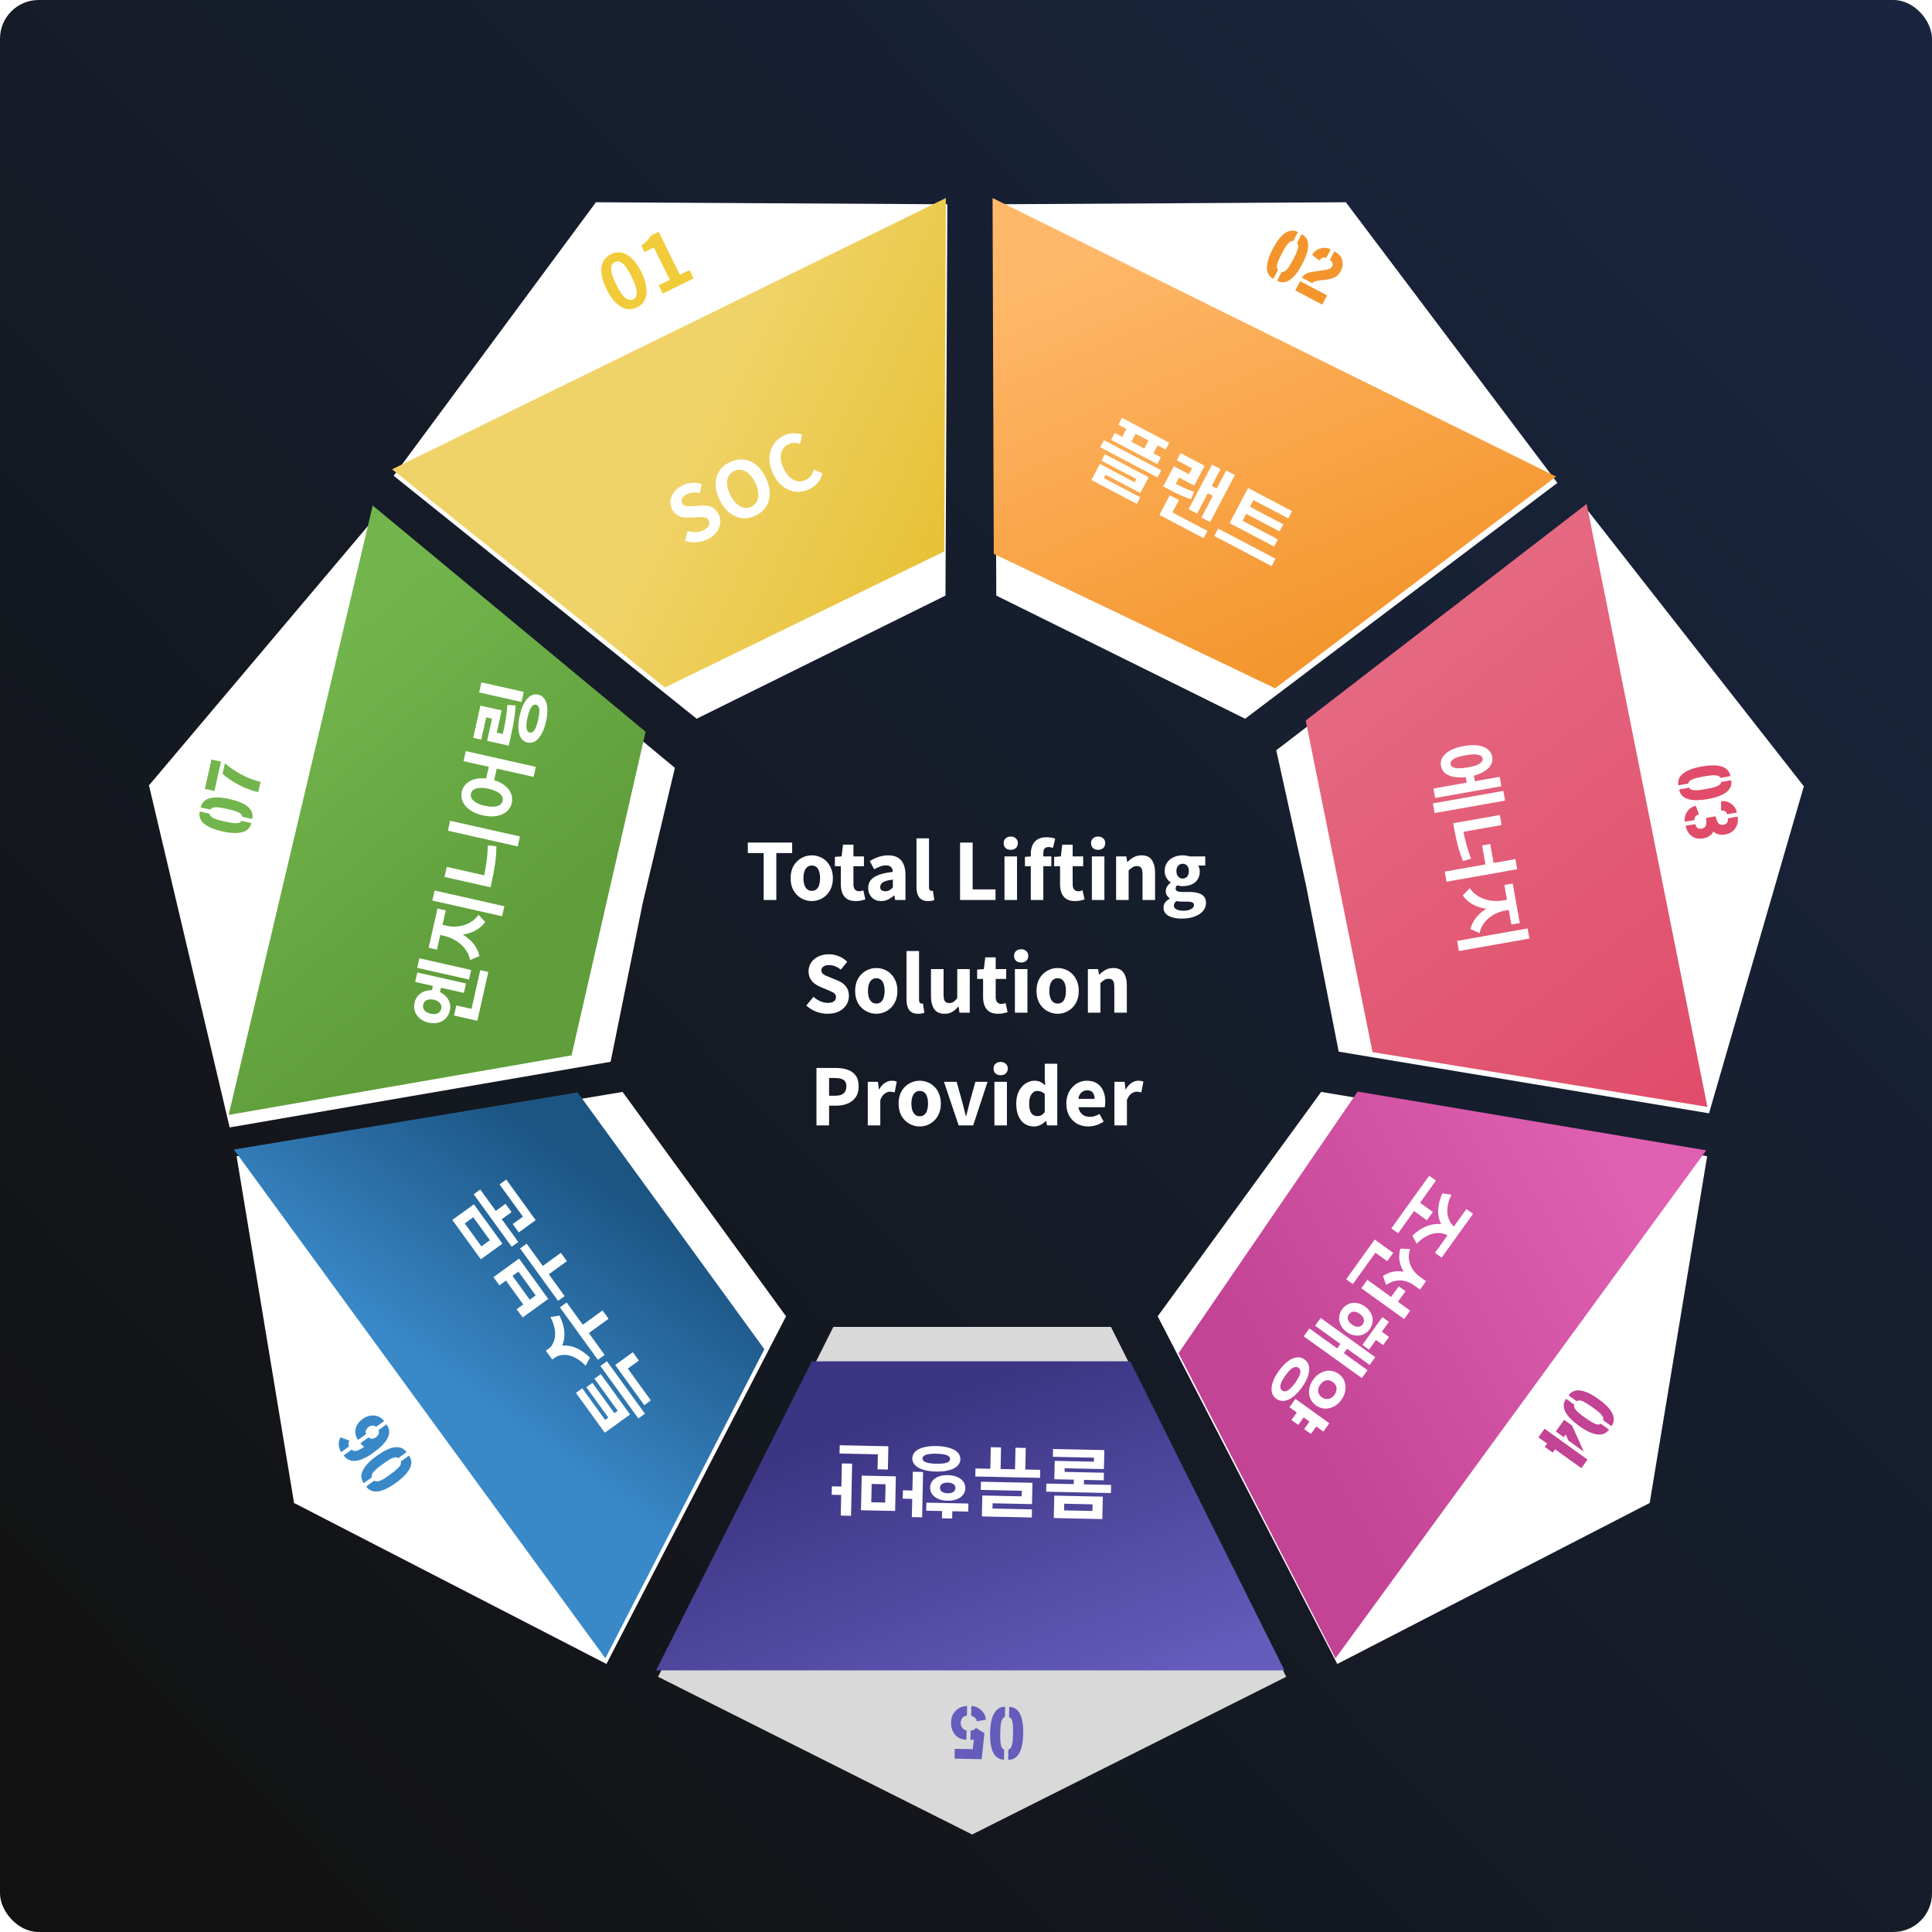 <svg width="1200" height="1200" viewBox="0 0 1200 1200" fill="none" xmlns="http://www.w3.org/2000/svg">
<rect width="1200" height="1200" rx="24" fill="url(#paint0_linear_99_4)"/>
<g filter="url(#filter0_d_99_4)">
<path d="M797.891 1037.48L603.023 1135.33V1135.54L602.814 1135.43L602.607 1135.54V1135.33L407.739 1037.48L516.599 820.175H689.031L797.891 1037.48Z" fill="#D9D9D9"/>
</g>
<g filter="url(#filter1_d_99_4)">
<path d="M243.5 291.5L369.002 121.814L368.907 121.622L369.143 121.624L369.28 121.438L369.372 121.625L587.424 122.883L586.249 365.928L431.709 442.414L243.5 291.5Z" fill="white"/>
</g>
<g filter="url(#filter2_d_99_4)">
<path d="M966.318 295.943L835.072 121.809L835.165 121.622L834.931 121.623L834.792 121.438L834.7 121.625L616.648 122.883L617.823 365.928L772.363 442.414L966.318 295.943Z" fill="white"/>
</g>
<g filter="url(#filter3_d_99_4)">
<path d="M829.607 1029.52L1023.44 929.63L1023.61 929.753L1023.64 929.523L1023.85 929.417L1023.68 929.294L1059.34 714.174L819.596 674.208L718.065 813.579L829.607 1029.52Z" fill="white"/>
</g>
<g filter="url(#filter4_dd_99_4)">
<path d="M398.272 552.604L418.19 468.934L231.5 314L91.686 479.62L91.482 479.572L91.535 479.799L91.386 479.976L91.589 480.024L141.65 692.256L378.258 651.5L398.272 552.604Z" fill="white"/>
</g>
<g filter="url(#filter5_d_99_4)">
<path d="M985.5 313.5L1119.25 484.202L1119.46 484.161L1119.39 484.384L1119.54 484.568L1119.33 484.61L1060.5 687.5L830.499 649.206L810.171 545.78L791.709 462L985.5 313.5Z" fill="white"/>
</g>
<g filter="url(#filter6_d_99_4)">
<path d="M375.679 1029.52L181.848 929.63L181.68 929.753L181.642 929.524L181.435 929.418L181.604 929.295L145.949 714.174L385.688 674.208L487.22 813.579L375.679 1029.52Z" fill="white"/>
</g>
<path d="M587.5 123L243.5 291.5L413 427L586.5 342.5L587.5 123Z" fill="url(#paint1_linear_99_4)"/>
<path d="M829.5 1030L1059.76 714.5L843.258 678L732 840.5L829.5 1030Z" fill="url(#paint2_linear_99_4)"/>
<path d="M616.5 123L966.5 296L792 427.5L617.258 344L616.5 123Z" fill="url(#paint3_linear_99_4)"/>
<path d="M797.814 1037.5L407.5 1037.5L504.258 845.538L702 845.538L797.814 1037.5Z" fill="url(#paint4_linear_99_4)"/>
<path d="M985.5 313L1060.5 687.5L852.5 653.5L811 447.5L985.5 313Z" fill="url(#paint5_linear_99_4)"/>
<path d="M231.5 314L142 692.5L355 655.5L401 454.5L231.5 314Z" fill="url(#paint6_linear_99_4)"/>
<path d="M145.258 714L376 1030L474.758 838L358.758 678.5L145.258 714Z" fill="url(#paint7_linear_99_4)"/>
<path d="M395.722 190.934C393.568 191.993 391.369 192.308 389.125 191.879C386.896 191.406 384.714 190.161 382.581 188.144C380.462 186.084 378.498 183.216 376.69 179.541C374.896 175.894 373.851 172.646 373.555 169.796C373.273 166.903 373.639 164.458 374.654 162.461C375.697 160.45 377.296 158.915 379.449 157.856C381.632 156.782 383.83 156.467 386.046 156.911C388.247 157.326 390.386 158.52 392.463 160.494C394.568 162.454 396.518 165.258 398.312 168.904C400.12 172.58 401.179 175.892 401.489 178.842C401.813 181.75 401.482 184.231 400.496 186.285C399.495 188.311 397.904 189.86 395.722 190.934ZM393.285 185.981C394.233 185.515 394.889 184.746 395.254 183.675C395.618 182.604 395.585 181.123 395.154 179.231C394.708 177.31 393.751 174.857 392.282 171.871C390.827 168.913 389.489 166.701 388.267 165.233C387.032 163.737 385.893 162.835 384.85 162.527C383.793 162.191 382.791 162.257 381.844 162.723C380.954 163.161 380.305 163.908 379.897 164.964C379.504 165.978 379.509 167.437 379.912 169.343C380.3 171.221 381.222 173.638 382.677 176.596C384.146 179.582 385.52 181.83 386.798 183.341C388.062 184.824 389.229 185.747 390.3 186.112C391.4 186.462 392.395 186.419 393.285 185.981ZM411.656 182.346L409.113 177.178L416.005 173.788L406.11 153.674L400.295 156.534L398.346 152.572C399.813 151.494 401.022 150.471 401.972 149.504C402.938 148.494 403.76 147.412 404.441 146.257L409.135 143.948L422.293 170.694L428.28 167.749L430.822 172.918L411.656 182.346Z" fill="#F2CB3A"/>
<path d="M439.454 334.942C437.329 335.987 435.05 336.609 432.615 336.808C430.181 337.007 427.822 336.741 425.537 336.011L427.036 329.817C428.679 330.328 430.38 330.561 432.141 330.515C433.916 330.426 435.493 330.043 436.871 329.365C438.537 328.546 439.637 327.594 440.174 326.51C440.711 325.426 440.703 324.324 440.152 323.204C439.757 322.4 439.231 321.874 438.574 321.626C437.932 321.336 437.16 321.181 436.259 321.161C435.357 321.141 434.341 321.177 433.21 321.27L428.078 321.494C426.803 321.586 425.487 321.52 424.129 321.297C422.786 321.031 421.508 320.5 420.297 319.705C419.114 318.896 418.142 317.716 417.379 316.166C416.517 314.414 416.221 312.616 416.491 310.772C416.76 308.927 417.53 307.193 418.8 305.57C420.056 303.918 421.746 302.57 423.871 301.524C425.766 300.592 427.766 300.054 429.87 299.91C431.975 299.766 433.998 300.037 435.94 300.722L434.659 306.274C433.245 305.936 431.879 305.805 430.562 305.882C429.244 305.96 427.911 306.33 426.562 306.994C425.183 307.672 424.226 308.518 423.69 309.53C423.169 310.5 423.169 311.516 423.692 312.579C424.059 313.325 424.593 313.829 425.292 314.092C425.992 314.354 426.806 314.488 427.737 314.494C428.653 314.471 429.648 314.427 430.721 314.363L435.726 313.987C437.272 313.869 438.71 313.964 440.039 314.273C441.396 314.568 442.602 315.134 443.655 315.971C444.738 316.793 445.66 317.98 446.423 319.531C447.271 321.253 447.581 323.08 447.354 325.011C447.155 326.927 446.399 328.761 445.085 330.513C443.801 332.251 441.923 333.727 439.454 334.942ZM469.475 320.173C466.661 321.557 463.853 322.119 461.049 321.857C458.261 321.553 455.649 320.448 453.214 318.544C450.779 316.639 448.707 313.949 446.998 310.475C445.303 307.029 444.458 303.789 444.463 300.756C444.469 297.722 445.216 295.036 446.705 292.699C448.223 290.347 450.389 288.479 453.203 287.095C456.045 285.696 458.854 285.135 461.629 285.411C464.389 285.657 466.973 286.705 469.379 288.552C471.772 290.371 473.815 293.003 475.511 296.448C477.22 299.923 478.086 303.206 478.109 306.297C478.132 309.388 477.413 312.131 475.952 314.526C474.477 316.892 472.318 318.775 469.475 320.173ZM466.763 314.66C468.342 313.883 469.48 312.753 470.177 311.269C470.902 309.771 471.171 308.034 470.983 306.058C470.782 304.053 470.123 301.916 469.007 299.648C467.891 297.379 466.622 295.597 465.199 294.299C463.762 292.973 462.243 292.169 460.642 291.887C459.056 291.562 457.473 291.788 455.894 292.565C454.314 293.342 453.155 294.465 452.416 295.934C451.691 297.36 451.415 299.047 451.589 300.995C451.777 302.899 452.429 304.986 453.545 307.254C454.66 309.523 455.937 311.356 457.373 312.753C458.824 314.108 460.35 314.962 461.95 315.316C463.58 315.655 465.184 315.437 466.763 314.66ZM502.921 303.72C500.911 304.709 498.861 305.289 496.77 305.462C494.665 305.606 492.592 305.306 490.55 304.563C488.537 303.806 486.642 302.598 484.864 300.941C483.114 299.27 481.59 297.113 480.29 294.472C478.991 291.83 478.227 289.299 478 286.879C477.758 284.43 477.959 282.156 478.602 280.056C479.274 277.943 480.316 276.075 481.729 274.452C483.171 272.816 484.897 271.503 486.907 270.515C488.945 269.512 490.959 269.038 492.948 269.094C494.952 269.107 496.724 269.412 498.266 270.008L496.941 275.689C495.742 275.28 494.534 275.072 493.317 275.064C492.13 275.042 490.933 275.328 489.727 275.921C488.119 276.712 486.888 277.87 486.034 279.396C485.194 280.879 484.818 282.615 484.905 284.605C484.992 286.595 485.601 288.738 486.731 291.036C487.875 293.361 489.187 295.195 490.667 296.535C492.161 297.833 493.744 298.623 495.417 298.906C497.118 299.174 498.802 298.899 500.467 298.08C501.845 297.402 502.924 296.514 503.704 295.417C504.499 294.278 505.086 293.043 505.467 291.715L510.819 294.004C510.261 296.204 509.333 298.123 508.034 299.76C506.721 301.369 505.017 302.689 502.921 303.72Z" fill="white"/>
<path d="M790.92 173.208C786.966 171.127 785.925 167.065 787.798 161.024C788.427 159.024 789.36 156.849 790.597 154.498C795.254 145.649 800.04 142.023 804.955 143.621C805.371 143.77 805.787 143.953 806.202 144.171L803.276 149.73C801.691 149.319 799.862 150.917 797.788 154.522C797.426 155.143 796.975 155.966 796.437 156.989L795.956 157.902C793.948 161.718 792.985 164.354 793.066 165.809C793.105 166.607 793.365 167.22 793.846 167.65L790.92 173.208ZM793.202 174.409L796.127 168.85C797.712 169.261 799.542 167.663 801.615 164.058C801.978 163.437 802.428 162.614 802.967 161.591L803.447 160.678C805.455 156.862 806.419 154.226 806.337 152.771C806.298 151.973 806.038 151.36 805.558 150.93L808.483 145.372C812.438 147.453 813.479 151.515 811.606 157.556C810.977 159.556 810.044 161.731 808.807 164.082C804.15 172.931 799.364 176.557 794.448 174.959C794.032 174.81 793.617 174.627 793.202 174.409ZM815.029 158.298C816.12 156.224 817.931 154.864 820.46 154.218C822.652 153.676 824.675 153.893 826.528 154.868L823.69 160.261C822.915 159.853 822.07 159.85 821.153 160.25C820.474 160.599 819.939 161.147 819.546 161.894L815.029 158.298ZM804.526 180.369L807.539 174.644L824.297 183.464L821.285 189.188L804.526 180.369ZM808.674 172.487C809.649 170.634 811.862 169.415 815.313 168.83C815.818 168.743 816.582 168.633 817.605 168.5C818.544 168.394 819.21 168.303 819.603 168.227C819.996 168.152 820.592 168.059 821.391 167.95C823.9 167.611 825.551 167.191 826.344 166.69C826.784 166.392 827.098 166.063 827.288 165.703C828.044 164.265 827.846 163.031 826.694 162.001C826.461 161.772 826.22 161.592 825.971 161.461L828.809 156.069C832.321 157.917 834.034 160.567 833.948 164.018C833.889 165.54 833.473 167.034 832.702 168.5C831.567 170.657 829.866 172.11 827.6 172.86C826.488 173.228 825.112 173.528 823.472 173.759C822.855 173.858 821.958 173.952 820.782 174.039C818.386 174.297 816.842 174.614 816.149 174.991C815.724 175.262 815.417 175.577 815.228 175.936L808.674 172.487Z" fill="#F3952C"/>
<path d="M696.906 259.549L726.257 274.996L724.022 279.243L694.67 263.796L696.906 259.549ZM692.352 268.923L721.066 284.034L718.831 288.282L690.117 273.17L692.352 268.923ZM701.046 263.843L706.695 266.816L701.286 277.096L695.636 274.122L701.046 263.843ZM714.724 271.041L720.373 274.014L714.963 284.294L709.314 281.321L714.724 271.041ZM685.668 273.378L721.263 292.111L718.938 296.529L683.343 277.796L685.668 273.378ZM686.281 282.108L713.466 296.415L708.302 306.227L686.766 294.894L684.844 298.547L679.237 295.596L683.149 288.162L704.727 299.518L705.778 297.522L684.157 286.144L686.281 282.108ZM680.064 294.024L708.268 308.868L706.1 312.988L677.895 298.144L680.064 294.024ZM761.601 292.24L766.996 295.079L751.638 324.261L746.243 321.422L761.601 292.24ZM751.007 300.93L757.251 304.217L754.837 308.804L748.593 305.518L751.007 300.93ZM752.853 288.559L758.12 291.331L743.545 319.025L738.278 316.253L752.853 288.559ZM722.517 315.281L749.999 329.745L747.608 334.29L720.125 319.826L722.517 315.281ZM726.541 307.636L732.233 310.631L727.315 319.976L721.623 316.981L726.541 307.636ZM724.837 297.681L727.556 299.111C729.425 300.095 731.117 300.968 732.633 301.729C734.177 302.506 735.666 303.181 737.099 303.754C738.561 304.343 740.082 304.89 741.66 305.395L739.76 310.036C738.153 309.516 736.605 308.954 735.114 308.351C733.624 307.747 732.071 307.056 730.455 306.279C728.883 305.487 727.134 304.585 725.208 303.571L722.49 302.141L724.837 297.681ZM733.269 281.452L748.221 289.321L741.761 301.597L732.331 296.634L728.955 303.048L723.518 300.187L729.084 289.61L738.472 294.55L740.417 290.855L730.944 285.87L733.269 281.452ZM766.056 320.458L793.709 335.011L791.361 339.471L763.709 324.918L766.056 320.458ZM756.618 328.292L792.256 347.047L789.842 351.635L754.204 332.88L756.618 328.292ZM775.199 303.085L802.554 317.482L800.185 321.984L778.564 310.606L771.142 324.708L765.408 321.69L775.199 303.085ZM774.632 313.852L797.102 325.677L794.799 330.053L772.329 318.227L774.632 313.852Z" fill="white"/>
<path d="M1042.49 487.784C1041.71 483.383 1044.29 480.072 1050.21 477.85C1052.17 477.121 1054.46 476.526 1057.08 476.063C1066.93 474.321 1072.72 475.882 1074.47 480.745C1074.61 481.165 1074.72 481.606 1074.8 482.067L1068.62 483.161C1067.97 481.657 1065.59 481.19 1061.47 481.761C1060.75 481.855 1059.83 482.003 1058.69 482.205L1057.67 482.384C1053.43 483.135 1050.75 483.989 1049.65 484.946C1049.05 485.465 1048.72 486.047 1048.68 486.689L1042.49 487.784ZM1042.94 490.322L1049.13 489.228C1049.77 490.732 1052.16 491.199 1056.28 490.629C1056.99 490.534 1057.92 490.386 1059.05 490.185L1060.07 490.005C1064.32 489.254 1066.99 488.4 1068.09 487.444C1068.7 486.924 1069.02 486.343 1069.07 485.7L1075.25 484.606C1076.03 489.006 1073.46 492.317 1067.54 494.539C1065.57 495.268 1063.28 495.864 1060.66 496.326C1050.82 498.069 1045.02 496.508 1043.27 491.644C1043.13 491.225 1043.02 490.784 1042.94 490.322ZM1046.94 512.94L1052.94 511.878C1053.46 513.723 1054.44 514.692 1055.88 514.785C1056.17 514.798 1056.47 514.777 1056.78 514.722C1058.62 514.396 1059.64 513.327 1059.83 511.517C1059.95 510.575 1059.89 509.428 1059.65 508.074L1065.65 507.012C1066.27 510.52 1067.57 512.305 1069.55 512.368C1069.9 512.37 1070.26 512.338 1070.63 512.272C1072.32 511.973 1073.2 510.865 1073.27 508.948C1073.26 508.696 1073.25 508.475 1073.25 508.285L1079.25 507.223C1079.71 509.808 1079.28 512.153 1077.97 514.257C1076.61 516.433 1074.53 517.769 1071.73 518.265C1068.72 518.798 1066.31 518.273 1064.5 516.688C1064.39 516.581 1064.29 516.487 1064.22 516.405C1063.38 518.299 1061.72 519.623 1059.25 520.377C1058.77 520.526 1058.29 520.644 1057.79 520.731C1054.01 521.401 1051.04 520.292 1048.87 517.406C1047.87 516.029 1047.23 514.54 1046.94 512.94ZM1053.26 500.492L1055.31 505.89C1053.68 506.178 1052.74 507.058 1052.49 508.53C1052.46 508.854 1052.46 509.124 1052.49 509.339L1046.49 510.401C1046.06 507.939 1046.68 505.654 1048.37 503.547C1049.76 501.843 1051.38 500.824 1053.26 500.492ZM1069.05 497.7C1071.36 497.291 1073.54 497.889 1075.6 499.492C1077.37 500.892 1078.44 502.623 1078.8 504.685L1072.8 505.746C1072.42 504.481 1071.62 503.718 1070.4 503.458C1069.94 503.381 1069.47 503.385 1068.97 503.472L1069.05 497.7Z" fill="#E04C69"/>
<path d="M915.156 480.026L916.427 487.211L911.369 488.105L910.098 480.921L915.156 480.026ZM933.765 491.26L934.827 497.263L891.059 505.006L889.997 499.003L933.765 491.26ZM931.484 482.499L932.521 488.36L891.4 495.635L890.363 489.775L931.484 482.499ZM926.846 470.061C927.186 471.983 926.836 473.768 925.795 475.414C924.791 477.087 923.158 478.513 920.897 479.693C918.673 480.899 915.907 481.794 912.598 482.38C909.321 482.959 906.416 483.067 903.881 482.703C901.353 482.371 899.314 481.594 897.766 480.373C896.255 479.178 895.326 477.604 894.981 475.65C894.646 473.759 894.981 471.978 895.985 470.305C897.026 468.659 898.674 467.23 900.93 466.018C903.191 464.838 905.96 463.959 909.237 463.379C912.545 462.793 915.448 462.67 917.945 463.008C920.48 463.372 922.502 464.152 924.014 465.347C925.562 466.567 926.506 468.139 926.846 470.061ZM920.891 471.115C920.751 470.327 920.269 469.714 919.444 469.275C918.619 468.836 917.438 468.59 915.901 468.537C914.402 468.509 912.517 468.697 910.249 469.098C908.043 469.488 906.225 469.956 904.794 470.502C903.369 471.079 902.328 471.718 901.672 472.419C901.048 473.114 900.805 473.856 900.944 474.644C901.084 475.431 901.566 476.045 902.391 476.484C903.253 476.949 904.45 477.192 905.981 477.213C907.512 477.235 909.381 477.051 911.587 476.66C913.855 476.259 915.689 475.788 917.089 475.248C918.52 474.703 919.544 474.066 920.163 473.34C920.788 472.644 921.03 471.903 920.891 471.115ZM941.257 533.607L942.369 539.893L898.459 547.661L897.347 541.375L941.257 533.607ZM925.609 524.237L928.018 537.85L922.96 538.745L920.552 525.132L925.609 524.237ZM931.585 506.217L932.689 512.456L905.464 517.272L904.36 511.033L931.585 506.217ZM907.858 510.414L908.519 514.148C908.886 516.228 909.304 518.315 909.773 520.41C910.278 522.53 910.851 524.671 911.494 526.832C912.136 528.993 912.876 531.153 913.713 533.313L908.678 534.886C907.792 532.638 907.007 530.404 906.322 528.186C905.669 525.962 905.084 523.758 904.568 521.574C904.083 519.385 903.651 517.219 903.272 515.077L902.611 511.343L907.858 510.414ZM938.481 558.418L939.367 563.428L934.452 564.298C931.931 564.744 929.41 564.914 926.889 564.807C924.373 564.732 921.952 564.364 919.626 563.704C917.336 563.069 915.235 562.124 913.324 560.87C911.443 559.61 909.849 558.04 908.542 556.159L912.869 551.689C914.043 553.366 915.428 554.762 917.022 555.877C918.623 557.024 920.336 557.891 922.162 558.478C924.025 559.091 925.925 559.453 927.863 559.565C929.837 559.703 931.738 559.611 933.565 559.288L938.481 558.418ZM938.724 559.789L939.602 564.752L934.686 565.621C932.953 565.928 931.227 566.461 929.509 567.219C927.828 568.004 926.262 568.98 924.811 570.147C923.392 571.308 922.172 572.677 921.151 574.255C920.13 575.833 919.406 577.619 918.979 579.611L913.358 577.047C913.904 574.806 914.813 572.777 916.083 570.96C917.354 569.142 918.906 567.535 920.739 566.139C922.571 564.742 924.593 563.588 926.804 562.677C929.047 561.76 931.382 561.088 933.808 560.658L938.724 559.789ZM939.6 548.763L943.949 573.342L938.749 574.261L934.401 549.683L939.6 548.763ZM948.827 576.671L949.939 582.957L906.171 590.7L905.059 584.414L948.827 576.671Z" fill="white"/>
<path d="M974.236 866.702C976.843 863.073 981.009 862.602 986.735 865.29C988.629 866.189 990.655 867.413 992.812 868.962C1000.93 874.796 1003.87 880.036 1001.6 884.684C1001.4 885.076 1001.16 885.462 1000.89 885.843L995.786 882.179C996.411 880.665 995.081 878.633 991.797 876.082C991.231 875.637 990.479 875.078 989.54 874.403L988.702 873.801C985.199 871.286 982.721 869.968 981.269 869.848C980.473 869.777 979.83 869.95 979.338 870.366L974.236 866.702ZM972.732 868.796L977.834 872.46C977.209 873.974 978.539 876.006 981.824 878.557C982.389 879.002 983.142 879.561 984.081 880.236L984.918 880.837C988.421 883.353 990.899 884.671 992.352 884.791C993.147 884.862 993.791 884.689 994.282 884.273L999.384 887.937C996.777 891.566 992.611 892.037 986.885 889.349C984.992 888.45 982.966 887.226 980.808 885.677C972.686 879.843 969.755 874.603 972.016 869.955C972.22 869.563 972.459 869.177 972.732 868.796ZM971.522 881.893L976.471 885.448L983.688 901.595L974.094 894.705L972.534 890.93L971.276 892.681L966.327 889.127L971.522 881.893ZM959.361 887.414L986.051 906.582L982.223 911.912L965.889 900.182L964.413 902.238L959.463 898.683L960.94 896.627L955.533 892.745L959.361 887.414Z" fill="#C34395"/>
<path d="M891.896 733.293L868.404 766.003L864.194 762.98L887.686 730.269L891.896 733.293ZM890.005 752.796L886.309 757.942L877.147 751.362L880.843 746.216L890.005 752.796ZM905.194 763.409L902.03 767.814L900.704 766.862C899.197 765.779 897.913 764.523 896.853 763.091C895.774 761.686 894.935 760.138 894.337 758.448C893.72 756.784 893.373 755.018 893.296 753.15C893.219 751.282 893.393 749.339 893.819 747.32C894.244 745.302 894.941 743.261 895.91 741.199L901.527 742.101C900.629 743.899 899.974 745.634 899.56 747.307C899.128 749.006 898.921 750.611 898.94 752.121C898.958 753.631 899.176 755.029 899.593 756.313C899.991 757.624 900.55 758.793 901.269 759.822C901.988 760.85 902.854 761.729 903.868 762.457L905.194 763.409ZM904.41 764.5L901.274 768.867L899.948 767.915C898.935 767.187 897.826 766.646 896.621 766.294C895.443 765.96 894.169 765.813 892.8 765.854C891.457 765.914 890.067 766.176 888.63 766.641C887.2 767.151 885.749 767.882 884.277 768.834C882.787 769.812 881.337 771.036 879.927 772.506L877.289 767.538C878.971 765.91 880.697 764.549 882.467 763.456C884.218 762.389 886 761.581 887.813 761.031C889.607 760.508 891.375 760.241 893.116 760.23C894.883 760.239 896.614 760.517 898.309 761.064C899.985 761.638 901.577 762.466 903.084 763.548L904.41 764.5ZM914.955 753.931L895.411 781.144L891.279 778.176L910.822 750.963L914.955 753.931ZM873.001 801.98L866.981 810.363L862.771 807.339L868.79 798.956L873.001 801.98ZM885.739 795.764L882.743 799.935L878.845 797.135C876.401 795.381 874.353 793.378 872.7 791.127C871.046 788.876 869.946 786.431 869.399 783.792C868.858 781.198 868.994 778.458 869.805 775.574L875.819 775.756C875.257 777.637 875.008 779.409 875.075 781.072C875.141 782.735 875.465 784.287 876.045 785.728C876.651 787.188 877.444 788.526 878.423 789.741C879.402 790.956 880.541 792.03 881.841 792.964L885.739 795.764ZM884.955 796.855L881.987 800.988L878.05 798.16C876.88 797.32 875.624 796.655 874.283 796.164C872.941 795.673 871.53 795.389 870.05 795.31C868.569 795.232 867.062 795.411 865.529 795.846C864.002 796.325 862.488 797.089 860.986 798.138L858.97 792.553C861.325 790.975 863.76 790.025 866.275 789.704C868.791 789.383 871.305 789.613 873.818 790.393C876.33 791.173 878.73 792.385 881.018 794.027L884.955 796.855ZM875.911 814.057L872.159 819.281L845.53 800.158L849.282 794.933L875.911 814.057ZM858.016 772.898L840.292 797.577L836.12 794.581L853.844 769.902L858.016 772.898ZM865.345 778.162L861.621 783.348L851.953 776.404L855.676 771.218L865.345 778.162ZM862.71 821.001L850.306 838.272L846.212 835.332L858.616 818.061L862.71 821.001ZM850.735 825.579C849.633 827.112 848.299 828.203 846.731 828.849C845.145 829.522 843.459 829.73 841.674 829.473C839.896 829.26 838.163 828.547 836.473 827.333C834.784 826.12 833.541 824.696 832.746 823.061C831.958 821.47 831.629 819.816 831.76 818.098C831.872 816.405 832.479 814.792 833.58 813.259C834.681 811.725 836.025 810.622 837.612 809.949C839.198 809.276 840.871 809.059 842.63 809.298C844.415 809.556 846.152 810.291 847.841 811.504C849.531 812.718 850.77 814.12 851.558 815.71C852.372 817.319 852.714 818.983 852.583 820.701C852.433 822.445 851.817 824.071 850.735 825.579ZM846.446 822.499C846.894 821.875 847.136 821.182 847.171 820.419C847.207 819.657 847.002 818.899 846.558 818.147C846.139 817.413 845.475 816.719 844.565 816.066C843.656 815.413 842.773 814.996 841.918 814.815C841.063 814.634 840.28 814.682 839.569 814.959C838.883 815.255 838.317 815.715 837.869 816.339C837.402 816.989 837.147 817.672 837.105 818.39C837.088 819.127 837.302 819.871 837.746 820.624C838.191 821.377 838.868 822.079 839.777 822.733C840.687 823.386 841.557 823.794 842.386 823.956C843.241 824.137 844.015 824.101 844.707 823.85C845.4 823.599 845.979 823.149 846.446 822.499ZM849.408 851.042L845.88 855.954L809.778 830.027L813.306 825.114L849.408 851.042ZM837.818 836.159L833.562 842.085L829.39 839.089L833.646 833.163L837.818 836.159ZM854.205 842.964L850.733 847.798L816.814 823.438L820.286 818.604L854.205 842.964ZM862.769 830.381L859.101 835.488L852.045 830.42L855.713 825.313L862.769 830.381ZM818.674 884.456L814.222 890.655L810.011 887.631L814.463 881.432L818.674 884.456ZM810.837 878.828L806.385 885.027L802.136 881.975L806.588 875.776L810.837 878.828ZM833.198 869.417C831.854 871.288 830.273 872.694 828.455 873.634C826.638 874.574 824.758 874.997 822.816 874.903C820.901 874.827 819.085 874.173 817.37 872.941C815.68 871.728 814.481 870.217 813.771 868.407C813.088 866.616 812.901 864.709 813.211 862.686C813.522 860.663 814.349 858.716 815.693 856.845C817.018 854.999 818.59 853.607 820.407 852.666C822.225 851.726 824.092 851.294 826.007 851.369C827.949 851.464 829.764 852.118 831.454 853.331C833.169 854.563 834.369 856.074 835.052 857.865C835.762 859.675 835.962 861.591 835.651 863.614C835.341 865.637 834.523 867.571 833.198 869.417ZM828.87 866.309C829.505 865.425 829.902 864.489 830.061 863.499C830.245 862.529 830.149 861.593 829.772 860.692C829.402 859.835 828.75 859.071 827.814 858.399C826.904 857.746 825.971 857.371 825.016 857.276C824.067 857.225 823.163 857.442 822.302 857.927C821.442 858.413 820.694 859.097 820.059 859.981C819.387 860.916 818.968 861.856 818.802 862.801C818.636 863.745 818.729 864.659 819.08 865.541C819.457 866.443 820.1 867.22 821.01 867.873C821.946 868.545 822.888 868.907 823.836 868.957C824.811 869.027 825.719 868.832 826.561 868.373C827.428 867.932 828.198 867.244 828.87 866.309ZM825.683 883.994L821.959 889.18L800.906 874.06L804.63 868.874L825.683 883.994ZM808.621 861.754C806.829 864.249 804.994 866.201 803.116 867.609C801.219 869.044 799.383 869.873 797.608 870.095C795.833 870.317 794.191 869.887 792.684 868.805C791.202 867.741 790.283 866.332 789.927 864.579C789.571 862.826 789.769 860.822 790.523 858.566C791.258 856.335 792.521 853.973 794.313 851.478C796.105 848.982 797.95 847.018 799.847 845.583C801.725 844.174 803.561 843.345 805.355 843.097C807.13 842.875 808.758 843.296 810.24 844.36C811.747 845.442 812.679 846.86 813.035 848.613C813.373 850.392 813.175 852.397 812.44 854.627C811.686 856.883 810.413 859.258 808.621 861.754ZM804.528 858.814C805.629 857.28 806.436 855.91 806.949 854.702C807.488 853.513 807.732 852.487 807.682 851.624C807.632 850.76 807.244 850.068 806.516 849.545C805.84 849.06 805.072 848.922 804.212 849.132C803.352 849.341 802.432 849.882 801.452 850.754C800.497 851.644 799.469 852.856 798.368 854.39C797.266 855.923 796.446 857.284 795.908 858.473C795.376 859.707 795.158 860.752 795.252 861.608C795.328 862.489 795.704 863.173 796.38 863.658C797.108 864.181 797.888 864.328 798.722 864.1C799.537 863.897 800.432 863.338 801.405 862.421C802.386 861.55 803.426 860.347 804.528 858.814Z" fill="white"/>
<path d="M626.88 1060.22C631.348 1060.31 634.094 1063.48 635.118 1069.72C635.449 1071.79 635.586 1074.16 635.53 1076.81C635.317 1086.81 632.655 1092.19 627.544 1092.96C627.106 1093.01 626.652 1093.03 626.183 1093.02L626.317 1086.74C627.918 1086.4 628.841 1084.15 629.085 1080C629.132 1079.28 629.168 1078.35 629.192 1077.19L629.214 1076.16C629.306 1071.85 628.99 1069.06 628.267 1067.8C627.875 1067.1 627.368 1066.67 626.747 1066.5L626.88 1060.22ZM624.303 1060.16L624.169 1066.44C622.568 1066.78 621.645 1069.03 621.401 1073.18C621.354 1073.9 621.318 1074.84 621.294 1075.99L621.272 1077.02C621.18 1081.34 621.496 1084.12 622.219 1085.39C622.611 1086.09 623.118 1086.52 623.739 1086.69L623.606 1092.97C619.138 1092.87 616.392 1089.7 615.368 1083.46C615.037 1081.39 614.9 1079.03 614.956 1076.37C615.169 1066.38 617.831 1060.99 622.942 1060.23C623.38 1060.17 623.834 1060.15 624.303 1060.16ZM611.437 1076.49L609.734 1092.67L592.909 1092.32L593.039 1086.22L604.193 1086.46L604.883 1080.47C604.192 1080.61 603.487 1080.68 602.769 1080.66L602.891 1074.9C604.3 1074.8 605.326 1074.31 605.97 1073.42C606.035 1073.32 606.083 1073.25 606.116 1073.19L611.437 1076.49ZM600.683 1059.66L600.558 1065.57C598.77 1065.84 597.577 1066.81 596.979 1068.49C596.812 1068.99 596.723 1069.52 596.711 1070.08C596.673 1071.86 597.363 1073.23 598.78 1074.2C599.304 1074.56 599.831 1074.77 600.36 1074.84L600.238 1080.61C596.366 1080.43 593.604 1078.75 591.953 1075.56C591.083 1073.85 590.669 1071.97 590.713 1069.9C590.792 1066.19 592.212 1063.36 594.973 1061.41C596.716 1060.26 598.62 1059.68 600.683 1059.66ZM612.318 1068.16L606.624 1069.12C606.589 1067.83 605.829 1066.83 604.344 1066.11C603.88 1065.89 603.507 1065.77 603.226 1065.76L603.355 1059.67C605.824 1059.72 608.006 1060.72 609.903 1062.67C611.523 1064.39 612.328 1066.22 612.318 1068.16Z" fill="#655CBC"/>
<path d="M673.195 923.258L666.861 923.124L666.993 916.885L673.328 917.02L673.195 923.258ZM690.008 927.36L649.793 926.506L649.9 921.467L690.115 922.322L690.008 927.36ZM684.671 943.523L654.534 942.882L654.83 928.965L684.967 929.606L684.671 943.523ZM660.925 938.121L678.537 938.495L678.625 934.368L661.013 933.994L660.925 938.121ZM685.567 919.44L654.854 918.788L655.097 907.366L679.427 907.883L679.51 903.996L685.845 904.131L685.667 912.481L661.289 911.963L661.241 914.218L685.667 914.737L685.567 919.44ZM685.815 905.522L653.95 904.845L654.053 899.998L685.918 900.675L685.815 905.522ZM645.994 917.927L605.779 917.072L605.885 912.082L646.1 912.936L645.994 917.927ZM636.787 915.139L630.405 915.003L630.74 899.215L637.123 899.35L636.787 915.139ZM621.431 914.812L615.048 914.677L615.384 898.888L621.766 899.024L621.431 914.812ZM640.862 942.544L609.861 941.885L610.137 928.88L634.612 929.4L634.759 922.489L641.237 922.627L640.991 934.24L616.516 933.72L616.447 936.984L640.969 937.505L640.862 942.544ZM641.164 926.082L609.155 925.402L609.263 920.315L641.272 920.995L641.164 926.082ZM572.741 942.44L566.358 942.305L566.957 914.135L573.339 914.271L572.741 942.44ZM568.326 931.016L560.696 930.854L560.806 925.671L568.437 925.833L568.326 931.016ZM581.363 914.009C578.323 913.944 575.691 913.568 573.465 912.881C571.239 912.193 569.547 911.245 568.388 910.036C567.198 908.827 566.62 907.406 566.654 905.775C566.69 904.111 567.328 902.7 568.569 901.542C569.778 900.384 571.508 899.524 573.761 898.964C576.014 898.372 578.66 898.108 581.699 898.173C584.771 898.238 587.419 898.614 589.645 899.302C591.872 899.957 593.58 900.89 594.771 902.099C595.961 903.309 596.539 904.745 596.504 906.409C596.469 908.041 595.831 909.435 594.59 910.593C593.349 911.751 591.602 912.626 589.349 913.219C587.096 913.811 584.434 914.074 581.363 914.009ZM581.466 909.162C584.281 909.222 586.43 909.012 587.913 908.531C589.362 908.082 590.099 907.329 590.121 906.273C590.144 905.186 589.441 904.37 588.013 903.828C586.552 903.285 584.414 902.983 581.598 902.923C578.815 902.864 576.698 903.075 575.247 903.557C573.765 904.037 573.012 904.821 572.989 905.909C572.966 906.965 573.686 907.748 575.147 908.26C576.576 908.802 578.682 909.103 581.466 909.162ZM601.383 938.872L575.277 938.317L575.383 933.326L601.489 933.881L601.383 938.872ZM588.468 932.116C586.292 932.07 584.396 931.693 582.778 930.987C581.16 930.312 579.9 929.357 578.998 928.122C578.096 926.918 577.661 925.517 577.695 923.917C577.729 922.35 578.222 920.968 579.176 919.772C580.129 918.608 581.428 917.707 583.074 917.07C584.719 916.465 586.63 916.185 588.805 916.232C590.949 916.277 592.845 916.638 594.495 917.313C596.113 918.019 597.373 918.974 598.275 920.178C599.177 921.413 599.612 922.815 599.578 924.382C599.544 925.982 599.051 927.364 598.098 928.528C597.144 929.724 595.845 930.624 594.2 931.23C592.522 931.866 590.611 932.162 588.468 932.116ZM588.565 927.509C589.973 927.539 591.131 927.276 592.039 926.719C592.946 926.194 593.412 925.372 593.436 924.252C593.459 923.164 593.028 922.339 592.144 921.776C591.26 921.213 590.114 920.916 588.706 920.887C587.267 920.856 586.109 921.103 585.234 921.629C584.326 922.154 583.861 922.96 583.838 924.048C583.814 925.168 584.244 926.009 585.129 926.572C585.98 927.166 587.126 927.478 588.565 927.509ZM591.401 943.173L585.067 943.038L585.22 935.84L591.554 935.974L591.401 943.173ZM555.977 938.483L534.766 938.032L535.222 916.533L556.434 916.984L555.977 938.483ZM541.16 933.079L549.798 933.263L550.04 921.889L541.402 921.706L541.16 933.079ZM528.594 941.502L522.212 941.366L522.9 908.974L529.283 909.109L528.594 941.502ZM524.26 928.591L516.581 928.428L516.693 923.197L524.371 923.36L524.26 928.591ZM551.68 903.44L521.447 902.797L521.556 897.663L551.789 898.305L551.68 903.44ZM551.482 912.75L545.052 912.613L545.305 900.712L551.735 900.849L551.482 912.75Z" fill="white"/>
<path d="M254.016 904.054C256.637 907.673 255.768 911.775 251.41 916.359C249.959 917.873 248.159 919.409 246.007 920.967C237.908 926.832 232.011 927.959 228.314 924.347C228.007 924.029 227.716 923.681 227.441 923.301L232.528 919.617C233.766 920.687 236.115 920.067 239.572 917.756C240.173 917.359 240.941 916.822 241.878 916.144L242.713 915.539C246.206 913.009 248.238 911.074 248.811 909.734C249.129 909.001 249.168 908.336 248.928 907.739L254.016 904.054ZM252.503 901.966L247.416 905.651C246.178 904.58 243.829 905.2 240.372 907.511C239.771 907.908 239.003 908.445 238.066 909.123L237.231 909.728C233.738 912.258 231.706 914.193 231.133 915.533C230.815 916.266 230.776 916.931 231.016 917.529L225.928 921.213C223.307 917.594 224.176 913.492 228.534 908.908C229.985 907.394 231.785 905.859 233.937 904.3C242.036 898.435 247.933 897.308 251.63 900.92C251.937 901.238 252.228 901.587 252.503 901.966ZM240.058 884.703C241.213 886.297 241.776 887.954 241.748 889.672C241.667 893.397 238.412 897.587 231.983 902.243C230.617 903.232 229.293 904.095 228.011 904.83C221.38 908.513 216.525 908.229 213.446 903.977L218.381 900.403C218.695 900.677 219.042 900.889 219.42 901.039C220.917 901.614 223.184 900.802 226.221 898.602C225.379 898.132 224.601 897.403 223.886 896.416L228.821 892.842C229.062 893.014 229.337 893.182 229.647 893.343C230.926 893.883 232.223 893.677 233.539 892.723C233.792 892.54 234.027 892.332 234.244 892.098C235.351 890.91 235.644 889.636 235.123 888.277L240.058 884.703ZM238.574 882.653L233.638 886.227C233.441 886.062 233.206 885.923 232.933 885.812C231.624 885.178 230.287 885.356 228.92 886.345C228.642 886.547 228.394 886.765 228.178 886.999C227.114 888.194 226.833 889.458 227.336 890.792L222.401 894.366C221.173 892.67 220.587 890.876 220.644 888.983C220.78 886.028 222.342 883.47 225.329 881.307C227.404 879.804 229.632 879.097 232.012 879.187C234.81 879.321 236.997 880.476 238.574 882.653ZM217.096 894.793C216.866 895.114 216.685 895.477 216.553 895.881C216.268 896.82 216.383 897.644 216.896 898.353L211.961 901.927C211.411 901.168 211 900.308 210.729 899.347C210.085 897.073 210.325 894.874 211.448 892.749L217.096 894.793Z" fill="#3989C9"/>
<path d="M396.498 881.032L372.903 848.455L376.985 845.499L400.579 878.076L396.498 881.032ZM400.188 872.789L382.112 847.831L393.075 839.891L396.819 845.062L389.938 850.045L404.269 869.833L400.188 872.789ZM387.399 881.399L369.239 856.325L373.165 853.481L391.325 878.555L387.399 881.399ZM375.659 889.902L357.724 865.139L361.65 862.295L375.869 881.927L385.704 874.804L389.42 879.935L375.659 889.902ZM378.921 881.968L364.196 861.636L367.967 858.905L382.692 879.237L378.921 881.968ZM343.026 844.436L339.76 839.926L341.471 838.687C342.844 837.693 344.338 836.946 345.953 836.448C347.524 835.943 349.166 835.702 350.881 835.724C352.596 835.746 354.326 836.034 356.071 836.588C357.815 837.142 359.571 837.985 361.338 839.115C363.061 840.238 364.753 841.62 366.415 843.261L363.72 848.295C362.311 846.787 360.891 845.563 359.461 844.624C358.011 843.659 356.592 842.928 355.205 842.431C353.799 841.908 352.46 841.614 351.187 841.548C349.915 841.482 348.729 841.59 347.63 841.872C346.53 842.155 345.566 842.596 344.737 843.197L343.026 844.436ZM342.322 843.464L339.056 838.954L340.767 837.716C341.596 837.115 342.316 836.336 342.928 835.38C343.539 834.424 344.012 833.331 344.346 832.101C344.68 830.871 344.827 829.52 344.788 828.047C344.73 826.548 344.477 824.973 344.031 823.32C343.567 821.642 342.837 819.898 341.843 818.089L347.467 817.098C348.526 819.215 349.321 821.267 349.851 823.254C350.355 825.259 350.598 827.177 350.581 829.008C350.537 830.857 350.258 832.6 349.744 834.236C349.231 835.873 348.498 837.371 347.548 838.731C346.578 840.066 345.406 841.23 344.033 842.225L342.322 843.464ZM364.796 828.669L361.052 823.498L374.269 813.926L378.014 819.096L364.796 828.669ZM371.357 844.601L347.763 812.024L351.961 808.983L375.555 841.561L371.357 844.601ZM346.623 807.995L323.028 775.417L327.11 772.461L350.704 805.038L346.623 807.995ZM338.857 792.935L335.112 787.765L348.368 778.164L352.113 783.334L338.857 792.935ZM324.627 818.295L320.91 813.163L324.992 810.207L314.265 795.395L310.183 798.352L306.495 793.259L322.395 781.743L340.527 806.779L324.627 818.295ZM329.035 807.279L332.728 804.604L322.001 789.792L318.308 792.467L329.035 807.279ZM317.834 774.383L294.212 741.767L298.294 738.81L321.916 771.427L317.834 774.383ZM310.152 758.374L306.407 753.204L313.988 747.713L317.732 752.884L310.152 758.374ZM298.646 782.176L280.936 757.723L294.348 748.01L312.058 772.462L298.646 782.176ZM288.667 759.888L299 774.155L304.287 770.326L293.954 756.059L288.667 759.888ZM328.554 760.87L310.281 735.64L314.441 732.628L332.714 757.858L328.554 760.87ZM322.217 765.46L318.473 760.289L326.209 754.686L329.954 759.857L322.217 765.46Z" fill="white"/>
<path d="M156.089 511.213C155.108 515.573 151.457 517.634 145.136 517.397C143.042 517.31 140.699 516.976 138.108 516.392C128.351 514.197 123.606 510.519 123.87 505.357C123.905 504.917 123.974 504.468 124.077 504.011L130.205 505.389C130.221 507.027 132.239 508.378 136.26 509.442C136.954 509.631 137.865 509.852 138.994 510.105L140 510.332C144.207 511.278 147.003 511.523 148.387 511.066C149.147 510.82 149.671 510.41 149.961 509.834L156.089 511.213ZM156.655 508.698L150.527 507.319C150.511 505.682 148.493 504.331 144.472 503.266C143.778 503.078 142.867 502.857 141.739 502.603L140.732 502.377C136.525 501.43 133.729 501.186 132.345 501.643C131.585 501.888 131.061 502.299 130.771 502.874L124.643 501.495C125.624 497.136 129.275 495.074 135.596 495.311C137.69 495.398 140.033 495.733 142.625 496.316C152.381 498.511 157.126 502.19 156.862 507.351C156.827 507.792 156.758 508.241 156.655 508.698ZM137.286 473.062L133.181 491.309L127.236 489.971L131.341 471.724L137.286 473.062ZM160.411 492.006C153.216 490.387 146.455 487.12 140.13 482.206C139.45 481.668 138.816 481.141 138.227 480.625L139.699 474.085C146.815 480.042 154.199 483.882 161.851 485.603L160.411 492.006Z" fill="#73B54D"/>
<path d="M267.744 617.424L269.241 610.774L274.251 611.902L272.755 618.551L267.744 617.424ZM257.474 622.838C257.909 620.902 258.76 619.306 260.027 618.049C261.301 616.761 262.86 615.882 264.704 615.412C266.524 614.903 268.511 614.891 270.665 615.375C272.788 615.853 274.579 616.715 276.037 617.961C277.502 619.177 278.534 620.639 279.133 622.348C279.74 624.026 279.825 625.833 279.39 627.769C278.961 629.673 278.11 631.269 276.836 632.557C275.563 633.845 274.004 634.724 272.159 635.194C270.315 635.665 268.331 635.662 266.209 635.184C264.054 634.699 262.26 633.853 260.827 632.645C259.362 631.429 258.329 629.967 257.73 628.258C257.131 626.549 257.045 624.742 257.474 622.838ZM262.859 624.049C262.669 624.892 262.719 625.691 263.009 626.444C263.298 627.198 263.823 627.858 264.581 628.422C265.316 628.948 266.276 629.344 267.462 629.611C268.649 629.878 269.702 629.935 270.622 629.781C271.549 629.596 272.305 629.225 272.89 628.668C273.474 628.11 273.862 627.41 274.051 626.567C274.241 625.724 274.191 624.926 273.901 624.172C273.612 623.418 273.088 622.759 272.329 622.195C271.57 621.63 270.598 621.215 269.412 620.948C268.225 620.681 267.184 620.644 266.288 620.836C265.361 621.02 264.605 621.392 264.02 621.949C263.436 622.506 263.049 623.206 262.859 624.049ZM259.103 601.163L260.441 595.215L292.66 602.464L291.322 608.412L259.103 601.163ZM257.877 609.89L259.195 604.037L289.446 610.843L288.129 616.697L257.877 609.89ZM291.471 632.897L298.288 602.599L303.298 603.726L296.481 634.025L291.471 632.897ZM282.011 630.769L283.423 624.494L295.505 627.212L294.093 633.487L282.011 630.769ZM271.007 580.18L272.124 575.216L276.995 576.311C279.492 576.873 281.883 577.69 284.168 578.762C286.459 579.802 288.55 581.076 290.442 582.584C292.309 584.054 293.882 585.736 295.161 587.631C296.409 589.519 297.273 591.583 297.753 593.823L292.035 596.276C291.6 594.276 290.862 592.453 289.821 590.809C288.788 589.133 287.542 587.672 286.084 586.425C284.602 585.141 282.989 584.073 281.245 583.221C279.478 582.331 277.688 581.683 275.878 581.275L271.007 580.18ZM271.313 578.822L272.419 573.904L277.29 575C279.007 575.387 280.804 575.561 282.682 575.525C284.536 575.45 286.357 575.154 288.146 574.638C289.903 574.116 291.558 573.323 293.108 572.262C294.659 571.2 296.017 569.833 297.18 568.16L301.375 572.695C300.006 574.552 298.385 576.073 296.511 577.259C294.637 578.444 292.585 579.327 290.355 579.908C288.125 580.489 285.814 580.772 283.423 580.759C281 580.739 278.587 580.458 276.183 579.917L271.313 578.822ZM266.247 588.653L271.726 564.302L276.877 565.461L271.399 589.812L266.247 588.653ZM268.511 559.348L269.913 553.119L313.277 562.876L311.875 569.104L268.511 559.348ZM278.22 515.977L279.611 509.795L322.975 519.552L321.584 525.733L278.22 515.977ZM276.093 544.674L277.495 538.445L304.468 544.514L303.067 550.743L276.093 544.674ZM299.367 549.91L300.231 546.07C300.948 542.886 301.571 539.533 302.101 536.011C302.6 532.483 302.894 528.843 302.984 525.091L308.329 525.605C308.281 529.464 307.993 533.221 307.466 536.874C306.915 540.489 306.268 543.952 305.523 547.261L304.659 551.101L299.367 549.91ZM286.822 491.742C287.307 489.587 288.379 487.811 290.038 486.414C291.673 484.977 293.767 484.055 296.319 483.645C298.847 483.197 301.687 483.327 304.841 484.037C308.025 484.753 310.679 485.859 312.803 487.354C314.902 488.81 316.399 490.541 317.293 492.546C318.162 494.513 318.354 496.573 317.87 498.727C317.385 500.881 316.329 502.661 314.701 504.066C313.041 505.464 310.948 506.387 308.42 506.835C305.86 507.276 302.989 507.138 299.804 506.421C296.651 505.712 294.028 504.613 291.936 503.126C289.812 501.631 288.315 499.9 287.446 497.934C286.545 495.96 286.337 493.896 286.822 491.742ZM292.488 493.016C292.256 494.047 292.424 495.052 292.991 496.032C293.564 496.981 294.535 497.839 295.904 498.607C297.242 499.367 298.988 499.989 301.142 500.474C303.265 500.952 305.125 501.141 306.722 501.041C308.288 500.934 309.533 500.574 310.458 499.962C311.39 499.319 311.972 498.483 312.203 497.452C312.449 496.36 312.285 495.339 311.712 494.39C311.138 493.441 310.167 492.582 308.798 491.815C307.398 491.041 305.636 490.415 303.513 489.937C301.359 489.453 299.515 489.267 297.98 489.381C296.414 489.488 295.169 489.848 294.244 490.46C293.319 491.072 292.734 491.924 292.488 493.016ZM287.898 472.746L289.299 466.518L332.803 476.306L331.402 482.535L287.898 472.746ZM301.573 485.221L304.176 473.654L309.139 474.771L306.537 486.337L301.573 485.221ZM297.6 430.063L299.001 423.835L325.319 429.756L323.918 435.984L297.6 430.063ZM310.979 462.003L311.822 458.256C312.461 455.415 313.002 452.864 313.446 450.602C313.889 448.34 314.245 446.174 314.514 444.102C314.784 442.031 314.994 439.93 315.145 437.799L320.267 438.213C320.133 440.414 319.921 442.596 319.631 444.761C319.347 446.895 318.973 449.14 318.509 451.495C318.045 453.851 317.486 456.48 316.833 459.384L315.99 463.13L310.979 462.003ZM293.912 458.261L298.411 438.265L311.617 441.236L308.509 455.051L315.112 456.537L313.742 462.624L302.55 460.106L305.637 446.385L301.984 445.563L298.876 459.378L293.912 458.261ZM322.792 444.488C323.824 439.899 325.357 436.439 327.39 434.109C329.392 431.771 331.689 430.894 334.28 431.477C336.871 432.06 338.586 433.84 339.425 436.817C340.264 439.793 340.168 443.576 339.135 448.166C338.102 452.755 336.57 456.215 334.536 458.545C332.503 460.876 330.191 461.75 327.6 461.167C325.009 460.584 323.309 458.807 322.501 455.838C321.662 452.861 321.759 449.078 322.792 444.488ZM327.662 445.584C327.233 447.489 327 449.109 326.962 450.445C326.892 451.774 327.034 452.823 327.386 453.591C327.706 454.352 328.241 454.817 328.991 454.985C329.771 455.161 330.485 454.977 331.132 454.434C331.748 453.884 332.324 452.997 332.862 451.773C333.369 450.542 333.836 448.974 334.265 447.07C334.693 445.165 334.942 443.549 335.012 442.22C335.05 440.883 334.905 439.85 334.577 439.121C334.225 438.353 333.659 437.881 332.879 437.705C332.129 437.537 331.447 437.727 330.831 438.278C330.191 438.79 329.618 439.661 329.111 440.892C328.573 442.116 328.09 443.68 327.662 445.584Z" fill="white"/>
<path d="M474.318 559V529.864H464.478V523.336H492.03V529.864H482.19V559H474.318ZM504.223 559.672C501.951 559.672 499.807 559.112 497.791 557.992C495.775 556.872 494.143 555.256 492.895 553.144C491.679 551 491.071 548.44 491.071 545.464C491.071 542.456 491.679 539.896 492.895 537.784C494.143 535.672 495.775 534.056 497.791 532.936C499.807 531.816 501.951 531.256 504.223 531.256C505.919 531.256 507.551 531.576 509.119 532.216C510.719 532.824 512.127 533.752 513.343 535C514.559 536.216 515.519 537.704 516.223 539.464C516.959 541.192 517.327 543.192 517.327 545.464C517.327 548.44 516.703 551 515.455 553.144C514.239 555.256 512.623 556.872 510.607 557.992C508.623 559.112 506.495 559.672 504.223 559.672ZM504.223 553.336C505.375 553.336 506.335 553.016 507.103 552.376C507.871 551.736 508.431 550.824 508.783 549.64C509.167 548.424 509.359 547.032 509.359 545.464C509.359 543.864 509.167 542.472 508.783 541.288C508.431 540.104 507.871 539.192 507.103 538.552C506.335 537.912 505.375 537.592 504.223 537.592C503.103 537.592 502.159 537.912 501.391 538.552C500.623 539.192 500.031 540.104 499.615 541.288C499.231 542.472 499.039 543.864 499.039 545.464C499.039 547.032 499.231 548.424 499.615 549.64C500.031 550.824 500.623 551.736 501.391 552.376C502.159 553.016 503.103 553.336 504.223 553.336ZM531.522 559.672C529.314 559.672 527.522 559.24 526.146 558.376C524.802 557.48 523.81 556.248 523.17 554.68C522.562 553.112 522.258 551.304 522.258 549.256V538.024H518.562V532.216L522.738 531.928L523.602 524.632H530.082V531.928H536.61V538.024H530.082V549.208C530.082 550.712 530.402 551.816 531.042 552.52C531.682 553.224 532.546 553.576 533.634 553.576C534.082 553.576 534.53 553.512 534.978 553.384C535.458 553.256 535.874 553.128 536.226 553L537.474 558.664C536.77 558.888 535.922 559.112 534.93 559.336C533.97 559.56 532.834 559.672 531.522 559.672ZM547.282 559.672C545.65 559.672 544.226 559.32 543.01 558.616C541.826 557.88 540.898 556.904 540.226 555.688C539.586 554.44 539.266 553.048 539.266 551.512C539.266 548.632 540.482 546.408 542.914 544.84C545.346 543.24 549.234 542.136 554.578 541.528C554.546 540.728 554.37 540.024 554.05 539.416C553.762 538.808 553.298 538.344 552.658 538.024C552.05 537.672 551.25 537.496 550.258 537.496C549.074 537.496 547.89 537.72 546.706 538.168C545.522 538.616 544.274 539.208 542.962 539.944L540.226 534.808C541.378 534.104 542.562 533.496 543.778 532.984C544.994 532.44 546.258 532.024 547.57 531.736C548.914 531.416 550.29 531.256 551.698 531.256C554.034 531.256 555.986 531.704 557.554 532.6C559.122 533.496 560.322 534.84 561.154 536.632C561.986 538.424 562.402 540.68 562.402 543.4V559H556.018L555.49 556.216H555.25C554.13 557.208 552.898 558.04 551.554 558.712C550.242 559.352 548.818 559.672 547.282 559.672ZM549.922 553.576C550.85 553.576 551.682 553.368 552.418 552.952C553.154 552.536 553.874 551.96 554.578 551.224V546.328C552.626 546.552 551.058 546.888 549.874 547.336C548.722 547.784 547.906 548.312 547.426 548.92C546.946 549.528 546.706 550.2 546.706 550.936C546.706 551.864 546.994 552.536 547.57 552.952C548.178 553.368 548.962 553.576 549.922 553.576ZM576.45 559.672C574.658 559.672 573.234 559.304 572.178 558.568C571.122 557.832 570.37 556.792 569.922 555.448C569.474 554.104 569.25 552.552 569.25 550.792V520.696H577.026V551.08C577.026 551.944 577.186 552.536 577.506 552.856C577.826 553.176 578.146 553.336 578.466 553.336C578.626 553.336 578.77 553.336 578.898 553.336C579.026 553.304 579.202 553.272 579.426 553.24L580.338 559C579.922 559.192 579.394 559.352 578.754 559.48C578.114 559.608 577.346 559.672 576.45 559.672ZM596.311 559V523.336H604.135V552.424H618.343V559H596.311ZM623.906 559V531.928H631.682V559H623.906ZM627.794 527.848C626.45 527.848 625.378 527.48 624.578 526.744C623.778 525.976 623.378 524.952 623.378 523.672C623.378 522.456 623.778 521.48 624.578 520.744C625.378 519.976 626.45 519.592 627.794 519.592C629.106 519.592 630.162 519.976 630.962 520.744C631.794 521.48 632.21 522.456 632.21 523.672C632.21 524.952 631.794 525.976 630.962 526.744C630.162 527.48 629.106 527.848 627.794 527.848ZM640.249 559V530.296C640.249 528.408 640.569 526.696 641.209 525.16C641.849 523.592 642.889 522.344 644.329 521.416C645.769 520.488 647.689 520.024 650.089 520.024C651.209 520.024 652.217 520.12 653.113 520.312C654.041 520.472 654.809 520.664 655.417 520.888L653.977 526.696C653.113 526.312 652.185 526.12 651.193 526.12C650.201 526.12 649.417 526.424 648.841 527.032C648.297 527.64 648.025 528.664 648.025 530.104V559H640.249ZM636.601 538.024V532.216L640.729 531.928H653.017V538.024H636.601ZM667.693 559.672C665.485 559.672 663.693 559.24 662.317 558.376C660.973 557.48 659.981 556.248 659.341 554.68C658.733 553.112 658.429 551.304 658.429 549.256V538.024H654.733V532.216L658.909 531.928L659.773 524.632H666.253V531.928H672.781V538.024H666.253V549.208C666.253 550.712 666.573 551.816 667.213 552.52C667.853 553.224 668.717 553.576 669.805 553.576C670.253 553.576 670.701 553.512 671.149 553.384C671.629 553.256 672.045 553.128 672.397 553L673.645 558.664C672.941 558.888 672.093 559.112 671.101 559.336C670.141 559.56 669.005 559.672 667.693 559.672ZM678.187 559V531.928H685.963V559H678.187ZM682.075 527.848C680.731 527.848 679.659 527.48 678.859 526.744C678.059 525.976 677.659 524.952 677.659 523.672C677.659 522.456 678.059 521.48 678.859 520.744C679.659 519.976 680.731 519.592 682.075 519.592C683.387 519.592 684.443 519.976 685.243 520.744C686.075 521.48 686.491 522.456 686.491 523.672C686.491 524.952 686.075 525.976 685.243 526.744C684.443 527.48 683.387 527.848 682.075 527.848ZM693.234 559V531.928H699.57L700.146 535.384H700.29C701.442 534.232 702.722 533.256 704.13 532.456C705.538 531.656 707.17 531.256 709.026 531.256C711.97 531.256 714.098 532.232 715.41 534.184C716.754 536.104 717.426 538.76 717.426 542.152V559H709.65V543.16C709.65 541.144 709.362 539.768 708.786 539.032C708.242 538.296 707.362 537.928 706.146 537.928C705.122 537.928 704.242 538.168 703.506 538.648C702.77 539.096 701.938 539.752 701.01 540.616V559H693.234ZM734.006 570.568C731.926 570.568 730.022 570.328 728.294 569.848C726.566 569.368 725.19 568.616 724.166 567.592C723.174 566.6 722.678 565.304 722.678 563.704C722.678 562.584 722.998 561.544 723.638 560.584C724.31 559.656 725.27 558.872 726.518 558.232V557.992C725.846 557.512 725.27 556.904 724.79 556.168C724.31 555.432 724.07 554.488 724.07 553.336C724.07 552.376 724.358 551.448 724.934 550.552C725.51 549.624 726.23 548.872 727.094 548.296V548.104C726.134 547.432 725.27 546.488 724.502 545.272C723.766 544.024 723.398 542.616 723.398 541.048C723.398 538.872 723.926 537.064 724.982 535.624C726.038 534.152 727.414 533.064 729.11 532.36C730.806 531.624 732.614 531.256 734.534 531.256C735.334 531.256 736.086 531.32 736.79 531.448C737.526 531.544 738.182 531.704 738.758 531.928H748.598V537.592H744.23C744.486 538.008 744.71 538.552 744.902 539.224C745.094 539.864 745.19 540.552 745.19 541.288C745.19 543.336 744.71 545.048 743.75 546.424C742.822 547.768 741.542 548.776 739.91 549.448C738.31 550.088 736.518 550.408 734.534 550.408C734.054 550.408 733.526 550.376 732.95 550.312C732.406 550.216 731.83 550.072 731.222 549.88C730.902 550.168 730.646 550.472 730.454 550.792C730.294 551.08 730.214 551.48 730.214 551.992C730.214 552.632 730.518 553.128 731.126 553.48C731.734 553.832 732.806 554.008 734.342 554.008H738.806C742.102 554.008 744.63 554.552 746.39 555.64C748.182 556.728 749.078 558.472 749.078 560.872C749.078 562.728 748.454 564.376 747.206 565.816C745.99 567.288 744.246 568.44 741.974 569.272C739.734 570.136 737.078 570.568 734.006 570.568ZM734.534 545.704C735.27 545.704 735.926 545.528 736.502 545.176C737.11 544.792 737.574 544.264 737.894 543.592C738.246 542.888 738.422 542.04 738.422 541.048C738.422 540.056 738.246 539.224 737.894 538.552C737.574 537.88 737.11 537.368 736.502 537.016C735.926 536.664 735.27 536.488 734.534 536.488C733.83 536.488 733.19 536.664 732.614 537.016C732.038 537.368 731.574 537.88 731.222 538.552C730.87 539.192 730.694 540.024 730.694 541.048C730.694 542.04 730.87 542.888 731.222 543.592C731.574 544.264 732.038 544.792 732.614 545.176C733.19 545.528 733.83 545.704 734.534 545.704ZM735.206 565.672C736.486 565.672 737.59 565.512 738.518 565.192C739.478 564.872 740.23 564.456 740.774 563.944C741.318 563.432 741.59 562.856 741.59 562.216C741.59 561.32 741.222 560.728 740.486 560.44C739.75 560.152 738.71 560.008 737.366 560.008H734.438C733.542 560.008 732.79 559.976 732.182 559.912C731.606 559.88 731.094 559.8 730.646 559.672C730.134 560.088 729.75 560.536 729.494 561.016C729.238 561.496 729.11 561.976 729.11 562.456C729.11 563.512 729.67 564.312 730.79 564.856C731.91 565.4 733.382 565.672 735.206 565.672ZM513.972 629.672C511.604 629.672 509.268 629.24 506.964 628.376C504.66 627.48 502.612 626.2 500.82 624.536L505.284 619.112C506.532 620.264 507.94 621.192 509.508 621.896C511.108 622.568 512.644 622.904 514.116 622.904C515.844 622.904 517.124 622.584 517.956 621.944C518.82 621.272 519.252 620.392 519.252 619.304C519.252 618.504 519.028 617.864 518.58 617.384C518.164 616.904 517.572 616.472 516.804 616.088C516.036 615.704 515.124 615.304 514.068 614.888L509.412 612.92C508.196 612.408 507.028 611.736 505.908 610.904C504.82 610.04 503.924 608.984 503.22 607.736C502.548 606.456 502.212 604.968 502.212 603.272C502.212 601.288 502.74 599.496 503.796 597.896C504.884 596.296 506.372 595.032 508.26 594.104C510.18 593.176 512.372 592.712 514.836 592.712C516.916 592.712 518.948 593.112 520.932 593.912C522.948 594.68 524.708 595.832 526.212 597.368L522.276 602.264C521.124 601.368 519.956 600.68 518.772 600.2C517.588 599.688 516.276 599.432 514.836 599.432C513.396 599.432 512.26 599.736 511.428 600.344C510.596 600.92 510.18 601.72 510.18 602.744C510.18 603.512 510.42 604.152 510.9 604.664C511.38 605.144 512.02 605.576 512.82 605.96C513.652 606.312 514.596 606.696 515.652 607.112L520.212 608.984C521.652 609.56 522.9 610.296 523.956 611.192C525.012 612.056 525.828 613.096 526.404 614.312C526.98 615.528 527.268 616.984 527.268 618.68C527.268 620.664 526.74 622.488 525.684 624.152C524.66 625.816 523.14 627.16 521.124 628.184C519.14 629.176 516.756 629.672 513.972 629.672ZM544.301 629.672C542.029 629.672 539.885 629.112 537.869 627.992C535.853 626.872 534.221 625.256 532.973 623.144C531.757 621 531.149 618.44 531.149 615.464C531.149 612.456 531.757 609.896 532.973 607.784C534.221 605.672 535.853 604.056 537.869 602.936C539.885 601.816 542.029 601.256 544.301 601.256C545.997 601.256 547.629 601.576 549.197 602.216C550.797 602.824 552.205 603.752 553.421 605C554.637 606.216 555.597 607.704 556.301 609.464C557.037 611.192 557.405 613.192 557.405 615.464C557.405 618.44 556.781 621 555.533 623.144C554.317 625.256 552.701 626.872 550.685 627.992C548.701 629.112 546.573 629.672 544.301 629.672ZM544.301 623.336C545.453 623.336 546.413 623.016 547.181 622.376C547.949 621.736 548.509 620.824 548.861 619.64C549.245 618.424 549.437 617.032 549.437 615.464C549.437 613.864 549.245 612.472 548.861 611.288C548.509 610.104 547.949 609.192 547.181 608.552C546.413 607.912 545.453 607.592 544.301 607.592C543.181 607.592 542.237 607.912 541.469 608.552C540.701 609.192 540.109 610.104 539.693 611.288C539.309 612.472 539.117 613.864 539.117 615.464C539.117 617.032 539.309 618.424 539.693 619.64C540.109 620.824 540.701 621.736 541.469 622.376C542.237 623.016 543.181 623.336 544.301 623.336ZM570.262 629.672C568.47 629.672 567.046 629.304 565.99 628.568C564.934 627.832 564.182 626.792 563.734 625.448C563.286 624.104 563.062 622.552 563.062 620.792V590.696H570.838V621.08C570.838 621.944 570.998 622.536 571.318 622.856C571.638 623.176 571.958 623.336 572.278 623.336C572.438 623.336 572.582 623.336 572.71 623.336C572.838 623.304 573.014 623.272 573.238 623.24L574.15 629C573.734 629.192 573.206 629.352 572.566 629.48C571.926 629.608 571.158 629.672 570.262 629.672ZM586.69 629.672C583.746 629.672 581.602 628.696 580.258 626.744C578.914 624.792 578.242 622.12 578.242 618.728V601.928H586.066V617.768C586.066 619.72 586.338 621.08 586.882 621.848C587.458 622.616 588.338 623 589.522 623C590.546 623 591.442 622.76 592.21 622.28C592.978 621.8 593.762 621.016 594.562 619.928V601.928H602.338V629H595.954L595.378 625.208H595.234C594.082 626.552 592.834 627.64 591.49 628.472C590.146 629.272 588.546 629.672 586.69 629.672ZM619.881 629.672C617.673 629.672 615.881 629.24 614.505 628.376C613.161 627.48 612.169 626.248 611.529 624.68C610.921 623.112 610.617 621.304 610.617 619.256V608.024H606.921V602.216L611.097 601.928L611.961 594.632H618.441V601.928H624.969V608.024H618.441V619.208C618.441 620.712 618.761 621.816 619.401 622.52C620.041 623.224 620.905 623.576 621.993 623.576C622.441 623.576 622.889 623.512 623.337 623.384C623.817 623.256 624.233 623.128 624.585 623L625.833 628.664C625.129 628.888 624.281 629.112 623.289 629.336C622.329 629.56 621.193 629.672 619.881 629.672ZM630.375 629V601.928H638.151V629H630.375ZM634.263 597.848C632.919 597.848 631.847 597.48 631.047 596.744C630.247 595.976 629.847 594.952 629.847 593.672C629.847 592.456 630.247 591.48 631.047 590.744C631.847 589.976 632.919 589.592 634.263 589.592C635.575 589.592 636.631 589.976 637.431 590.744C638.263 591.48 638.679 592.456 638.679 593.672C638.679 594.952 638.263 595.976 637.431 596.744C636.631 597.48 635.575 597.848 634.263 597.848ZM656.941 629.672C654.669 629.672 652.525 629.112 650.509 627.992C648.493 626.872 646.861 625.256 645.613 623.144C644.397 621 643.789 618.44 643.789 615.464C643.789 612.456 644.397 609.896 645.613 607.784C646.861 605.672 648.493 604.056 650.509 602.936C652.525 601.816 654.669 601.256 656.941 601.256C658.637 601.256 660.269 601.576 661.837 602.216C663.437 602.824 664.845 603.752 666.061 605C667.277 606.216 668.237 607.704 668.941 609.464C669.677 611.192 670.045 613.192 670.045 615.464C670.045 618.44 669.421 621 668.173 623.144C666.957 625.256 665.341 626.872 663.325 627.992C661.341 629.112 659.213 629.672 656.941 629.672ZM656.941 623.336C658.093 623.336 659.053 623.016 659.821 622.376C660.589 621.736 661.149 620.824 661.501 619.64C661.885 618.424 662.077 617.032 662.077 615.464C662.077 613.864 661.885 612.472 661.501 611.288C661.149 610.104 660.589 609.192 659.821 608.552C659.053 607.912 658.093 607.592 656.941 607.592C655.821 607.592 654.877 607.912 654.109 608.552C653.341 609.192 652.749 610.104 652.333 611.288C651.949 612.472 651.757 613.864 651.757 615.464C651.757 617.032 651.949 618.424 652.333 619.64C652.749 620.824 653.341 621.736 654.109 622.376C654.877 623.016 655.821 623.336 656.941 623.336ZM675.703 629V601.928H682.039L682.615 605.384H682.759C683.911 604.232 685.191 603.256 686.599 602.456C688.007 601.656 689.639 601.256 691.495 601.256C694.439 601.256 696.567 602.232 697.879 604.184C699.223 606.104 699.895 608.76 699.895 612.152V629H692.119V613.16C692.119 611.144 691.831 609.768 691.255 609.032C690.711 608.296 689.831 607.928 688.615 607.928C687.591 607.928 686.711 608.168 685.975 608.648C685.239 609.096 684.407 609.752 683.479 610.616V629H675.703ZM507.131 699V663.336H519.227C521.851 663.336 524.219 663.688 526.331 664.392C528.475 665.096 530.171 666.28 531.419 667.944C532.699 669.608 533.339 671.88 533.339 674.76C533.339 677.512 532.699 679.784 531.419 681.576C530.171 683.336 528.491 684.648 526.379 685.512C524.267 686.344 521.947 686.76 519.419 686.76H514.955V699H507.131ZM514.955 680.568H518.987C521.227 680.568 522.907 680.072 524.027 679.08C525.147 678.088 525.707 676.648 525.707 674.76C525.707 672.84 525.115 671.496 523.931 670.728C522.747 669.96 521.019 669.576 518.747 669.576H514.955V680.568ZM538.992 699V671.928H545.328L545.904 676.68H546.048C547.04 674.888 548.224 673.544 549.6 672.648C550.976 671.72 552.368 671.256 553.776 671.256C554.544 671.256 555.168 671.304 555.648 671.4C556.16 671.496 556.608 671.64 556.992 671.832L555.696 678.504C555.184 678.376 554.704 678.28 554.256 678.216C553.84 678.12 553.344 678.072 552.768 678.072C551.744 678.072 550.672 678.456 549.552 679.224C548.432 679.992 547.504 681.32 546.768 683.208V699H538.992ZM571.277 699.672C569.005 699.672 566.861 699.112 564.845 697.992C562.829 696.872 561.197 695.256 559.949 693.144C558.733 691 558.125 688.44 558.125 685.464C558.125 682.456 558.733 679.896 559.949 677.784C561.197 675.672 562.829 674.056 564.845 672.936C566.861 671.816 569.005 671.256 571.277 671.256C572.973 671.256 574.605 671.576 576.173 672.216C577.773 672.824 579.181 673.752 580.397 675C581.613 676.216 582.573 677.704 583.277 679.464C584.013 681.192 584.381 683.192 584.381 685.464C584.381 688.44 583.757 691 582.509 693.144C581.293 695.256 579.677 696.872 577.661 697.992C575.677 699.112 573.549 699.672 571.277 699.672ZM571.277 693.336C572.429 693.336 573.389 693.016 574.157 692.376C574.925 691.736 575.485 690.824 575.837 689.64C576.221 688.424 576.413 687.032 576.413 685.464C576.413 683.864 576.221 682.472 575.837 681.288C575.485 680.104 574.925 679.192 574.157 678.552C573.389 677.912 572.429 677.592 571.277 677.592C570.157 677.592 569.213 677.912 568.445 678.552C567.677 679.192 567.085 680.104 566.669 681.288C566.285 682.472 566.093 683.864 566.093 685.464C566.093 687.032 566.285 688.424 566.669 689.64C567.085 690.824 567.677 691.736 568.445 692.376C569.213 693.016 570.157 693.336 571.277 693.336ZM595.433 699L586.313 671.928H594.185L597.785 684.888C598.137 686.232 598.489 687.608 598.841 689.016C599.193 690.392 599.545 691.768 599.897 693.144H600.137C600.489 691.768 600.841 690.392 601.193 689.016C601.545 687.608 601.881 686.232 602.201 684.888L605.849 671.928H613.385L604.457 699H595.433ZM617.648 699V671.928H625.424V699H617.648ZM621.536 667.848C620.192 667.848 619.12 667.48 618.32 666.744C617.52 665.976 617.12 664.952 617.12 663.672C617.12 662.456 617.52 661.48 618.32 660.744C619.12 659.976 620.192 659.592 621.536 659.592C622.848 659.592 623.904 659.976 624.704 660.744C625.536 661.48 625.952 662.456 625.952 663.672C625.952 664.952 625.536 665.976 624.704 666.744C623.904 667.48 622.848 667.848 621.536 667.848ZM642.295 699.672C640.055 699.672 638.087 699.112 636.391 697.992C634.727 696.84 633.447 695.208 632.551 693.096C631.655 690.952 631.207 688.408 631.207 685.464C631.207 682.488 631.735 679.944 632.791 677.832C633.879 675.72 635.287 674.104 637.015 672.984C638.743 671.832 640.567 671.256 642.487 671.256C643.991 671.256 645.239 671.512 646.231 672.024C647.255 672.536 648.247 673.224 649.207 674.088L648.919 669.96V660.696H656.695V699H650.359L649.783 696.264H649.591C648.631 697.256 647.511 698.072 646.231 698.712C644.983 699.352 643.671 699.672 642.295 699.672ZM644.311 693.24C645.207 693.24 646.023 693.064 646.759 692.712C647.495 692.328 648.215 691.672 648.919 690.744V679.464C648.183 678.76 647.415 678.28 646.615 678.024C645.847 677.736 645.063 677.592 644.263 677.592C643.399 677.592 642.583 677.88 641.815 678.456C641.047 679.032 640.423 679.896 639.943 681.048C639.463 682.168 639.223 683.608 639.223 685.368C639.223 687.16 639.415 688.648 639.799 689.832C640.215 690.984 640.807 691.848 641.575 692.424C642.343 692.968 643.255 693.24 644.311 693.24ZM676.009 699.672C673.417 699.672 671.097 699.112 669.049 697.992C667.001 696.84 665.369 695.208 664.153 693.096C662.937 690.984 662.329 688.44 662.329 685.464C662.329 683.256 662.681 681.288 663.385 679.56C664.089 677.8 665.049 676.296 666.265 675.048C667.481 673.8 668.841 672.856 670.345 672.216C671.881 671.576 673.449 671.256 675.049 671.256C677.609 671.256 679.737 671.816 681.433 672.936C683.129 674.056 684.393 675.592 685.225 677.544C686.089 679.496 686.521 681.72 686.521 684.216C686.521 684.952 686.489 685.64 686.425 686.28C686.361 686.888 686.281 687.368 686.185 687.72H669.865C670.089 689.064 670.537 690.184 671.209 691.08C671.881 691.944 672.697 692.6 673.657 693.048C674.649 693.464 675.769 693.672 677.017 693.672C678.073 693.672 679.065 693.528 679.993 693.24C680.953 692.92 681.929 692.472 682.921 691.896L685.513 696.648C684.169 697.576 682.649 698.312 680.953 698.856C679.289 699.4 677.641 699.672 676.009 699.672ZM669.769 682.536H679.897C679.897 680.968 679.529 679.688 678.793 678.696C678.057 677.704 676.857 677.208 675.193 677.208C674.361 677.208 673.561 677.416 672.793 677.832C672.025 678.216 671.369 678.792 670.825 679.56C670.313 680.328 669.961 681.32 669.769 682.536ZM692.179 699V671.928H698.515L699.091 676.68H699.235C700.227 674.888 701.411 673.544 702.787 672.648C704.163 671.72 705.555 671.256 706.963 671.256C707.731 671.256 708.355 671.304 708.835 671.4C709.347 671.496 709.795 671.64 710.179 671.832L708.883 678.504C708.371 678.376 707.891 678.28 707.443 678.216C707.027 678.12 706.531 678.072 705.955 678.072C704.931 678.072 703.859 678.456 702.739 679.224C701.619 679.992 700.691 681.32 699.955 683.208V699H692.179Z" fill="white"/>
<defs>
<filter id="filter0_d_99_4" x="392.739" y="808.175" width="422.152" height="347.363" filterUnits="userSpaceOnUse" color-interpolation-filters="sRGB">
<feFlood flood-opacity="0" result="BackgroundImageFix"/>
<feColorMatrix in="SourceAlpha" type="matrix" values="0 0 0 0 0 0 0 0 0 0 0 0 0 0 0 0 0 0 127 0" result="hardAlpha"/>
<feOffset dx="1" dy="4"/>
<feGaussianBlur stdDeviation="8"/>
<feComposite in2="hardAlpha" operator="out"/>
<feColorMatrix type="matrix" values="0 0 0 0 0.914 0 0 0 0 0.914 0 0 0 0 0.914 0 0 0 0.25 0"/>
<feBlend mode="normal" in2="BackgroundImageFix" result="effect1_dropShadow_99_4"/>
<feBlend mode="normal" in="SourceGraphic" in2="effect1_dropShadow_99_4" result="shape"/>
</filter>
<filter id="filter1_d_99_4" x="228.5" y="109.438" width="375.923" height="352.976" filterUnits="userSpaceOnUse" color-interpolation-filters="sRGB">
<feFlood flood-opacity="0" result="BackgroundImageFix"/>
<feColorMatrix in="SourceAlpha" type="matrix" values="0 0 0 0 0 0 0 0 0 0 0 0 0 0 0 0 0 0 127 0" result="hardAlpha"/>
<feOffset dx="1" dy="4"/>
<feGaussianBlur stdDeviation="8"/>
<feComposite in2="hardAlpha" operator="out"/>
<feColorMatrix type="matrix" values="0 0 0 0 0.914 0 0 0 0 0.914 0 0 0 0 0.914 0 0 0 0.25 0"/>
<feBlend mode="normal" in2="BackgroundImageFix" result="effect1_dropShadow_99_4"/>
<feBlend mode="normal" in="SourceGraphic" in2="effect1_dropShadow_99_4" result="shape"/>
</filter>
<filter id="filter2_d_99_4" x="601.648" y="109.438" width="381.67" height="352.976" filterUnits="userSpaceOnUse" color-interpolation-filters="sRGB">
<feFlood flood-opacity="0" result="BackgroundImageFix"/>
<feColorMatrix in="SourceAlpha" type="matrix" values="0 0 0 0 0 0 0 0 0 0 0 0 0 0 0 0 0 0 127 0" result="hardAlpha"/>
<feOffset dx="1" dy="4"/>
<feGaussianBlur stdDeviation="8"/>
<feComposite in2="hardAlpha" operator="out"/>
<feColorMatrix type="matrix" values="0 0 0 0 0.914 0 0 0 0 0.914 0 0 0 0 0.914 0 0 0 0.25 0"/>
<feBlend mode="normal" in2="BackgroundImageFix" result="effect1_dropShadow_99_4"/>
<feBlend mode="normal" in="SourceGraphic" in2="effect1_dropShadow_99_4" result="shape"/>
</filter>
<filter id="filter3_d_99_4" x="703.065" y="662.208" width="373.271" height="387.312" filterUnits="userSpaceOnUse" color-interpolation-filters="sRGB">
<feFlood flood-opacity="0" result="BackgroundImageFix"/>
<feColorMatrix in="SourceAlpha" type="matrix" values="0 0 0 0 0 0 0 0 0 0 0 0 0 0 0 0 0 0 127 0" result="hardAlpha"/>
<feOffset dx="1" dy="4"/>
<feGaussianBlur stdDeviation="8"/>
<feComposite in2="hardAlpha" operator="out"/>
<feColorMatrix type="matrix" values="0 0 0 0 0.914 0 0 0 0 0.914 0 0 0 0 0.914 0 0 0 0.25 0"/>
<feBlend mode="normal" in2="BackgroundImageFix" result="effect1_dropShadow_99_4"/>
<feBlend mode="normal" in="SourceGraphic" in2="effect1_dropShadow_99_4" result="shape"/>
</filter>
<filter id="filter4_dd_99_4" x="76.386" y="302" width="358.804" height="410.255" filterUnits="userSpaceOnUse" color-interpolation-filters="sRGB">
<feFlood flood-opacity="0" result="BackgroundImageFix"/>
<feColorMatrix in="SourceAlpha" type="matrix" values="0 0 0 0 0 0 0 0 0 0 0 0 0 0 0 0 0 0 127 0" result="hardAlpha"/>
<feOffset dx="1" dy="4"/>
<feGaussianBlur stdDeviation="8"/>
<feComposite in2="hardAlpha" operator="out"/>
<feColorMatrix type="matrix" values="0 0 0 0 0.914 0 0 0 0 0.914 0 0 0 0 0.914 0 0 0 0.25 0"/>
<feBlend mode="normal" in2="BackgroundImageFix" result="effect1_dropShadow_99_4"/>
<feColorMatrix in="SourceAlpha" type="matrix" values="0 0 0 0 0 0 0 0 0 0 0 0 0 0 0 0 0 0 127 0" result="hardAlpha"/>
<feOffset dy="4"/>
<feGaussianBlur stdDeviation="2"/>
<feComposite in2="hardAlpha" operator="out"/>
<feColorMatrix type="matrix" values="0 0 0 0 0 0 0 0 0 0 0 0 0 0 0 0 0 0 0.25 0"/>
<feBlend mode="normal" in2="effect1_dropShadow_99_4" result="effect2_dropShadow_99_4"/>
<feBlend mode="normal" in="SourceGraphic" in2="effect2_dropShadow_99_4" result="shape"/>
</filter>
<filter id="filter5_d_99_4" x="776.709" y="301.5" width="359.829" height="406" filterUnits="userSpaceOnUse" color-interpolation-filters="sRGB">
<feFlood flood-opacity="0" result="BackgroundImageFix"/>
<feColorMatrix in="SourceAlpha" type="matrix" values="0 0 0 0 0 0 0 0 0 0 0 0 0 0 0 0 0 0 127 0" result="hardAlpha"/>
<feOffset dx="1" dy="4"/>
<feGaussianBlur stdDeviation="8"/>
<feComposite in2="hardAlpha" operator="out"/>
<feColorMatrix type="matrix" values="0 0 0 0 0.914 0 0 0 0 0.914 0 0 0 0 0.914 0 0 0 0.25 0"/>
<feBlend mode="normal" in2="BackgroundImageFix" result="effect1_dropShadow_99_4"/>
<feBlend mode="normal" in="SourceGraphic" in2="effect1_dropShadow_99_4" result="shape"/>
</filter>
<filter id="filter6_d_99_4" x="130.949" y="662.208" width="373.271" height="387.313" filterUnits="userSpaceOnUse" color-interpolation-filters="sRGB">
<feFlood flood-opacity="0" result="BackgroundImageFix"/>
<feColorMatrix in="SourceAlpha" type="matrix" values="0 0 0 0 0 0 0 0 0 0 0 0 0 0 0 0 0 0 127 0" result="hardAlpha"/>
<feOffset dx="1" dy="4"/>
<feGaussianBlur stdDeviation="8"/>
<feComposite in2="hardAlpha" operator="out"/>
<feColorMatrix type="matrix" values="0 0 0 0 0.914 0 0 0 0 0.914 0 0 0 0 0.914 0 0 0 0.25 0"/>
<feBlend mode="normal" in2="BackgroundImageFix" result="effect1_dropShadow_99_4"/>
<feBlend mode="normal" in="SourceGraphic" in2="effect1_dropShadow_99_4" result="shape"/>
</filter>
<linearGradient id="paint0_linear_99_4" x1="84.5" y1="1089.5" x2="1100.5" y2="110" gradientUnits="userSpaceOnUse">
<stop stop-color="#121212"/>
<stop offset="1" stop-color="#19253E"/>
</linearGradient>
<linearGradient id="paint1_linear_99_4" x1="445.103" y1="237.597" x2="637.397" y2="326.403" gradientUnits="userSpaceOnUse">
<stop stop-color="#F0D368"/>
<stop offset="1" stop-color="#E5BD2A"/>
</linearGradient>
<linearGradient id="paint2_linear_99_4" x1="1010" y1="722" x2="778" y2="851" gradientUnits="userSpaceOnUse">
<stop stop-color="#E060B2"/>
<stop offset="1" stop-color="#C34395"/>
</linearGradient>
<linearGradient id="paint3_linear_99_4" x1="675" y1="155.5" x2="791.5" y2="427.5" gradientUnits="userSpaceOnUse">
<stop stop-color="#FFB86A"/>
<stop offset="1" stop-color="#F3952C"/>
</linearGradient>
<linearGradient id="paint4_linear_99_4" x1="710" y1="1050" x2="635.5" y2="849.5" gradientUnits="userSpaceOnUse">
<stop stop-color="#655CBC"/>
<stop offset="1" stop-color="#3C3583"/>
</linearGradient>
<linearGradient id="paint5_linear_99_4" x1="1071.31" y1="679.097" x2="860.974" y2="408.636" gradientUnits="userSpaceOnUse">
<stop stop-color="#E04C69"/>
<stop offset="1" stop-color="#E56881"/>
</linearGradient>
<linearGradient id="paint6_linear_99_4" x1="247.5" y1="361" x2="386.64" y2="524.64" gradientUnits="userSpaceOnUse">
<stop stop-color="#73B54D"/>
<stop offset="1" stop-color="#5F9E3B"/>
</linearGradient>
<linearGradient id="paint7_linear_99_4" x1="304.5" y1="882" x2="402" y2="748.5" gradientUnits="userSpaceOnUse">
<stop stop-color="#3989C9"/>
<stop offset="1" stop-color="#1C5482"/>
</linearGradient>
</defs>
</svg>
